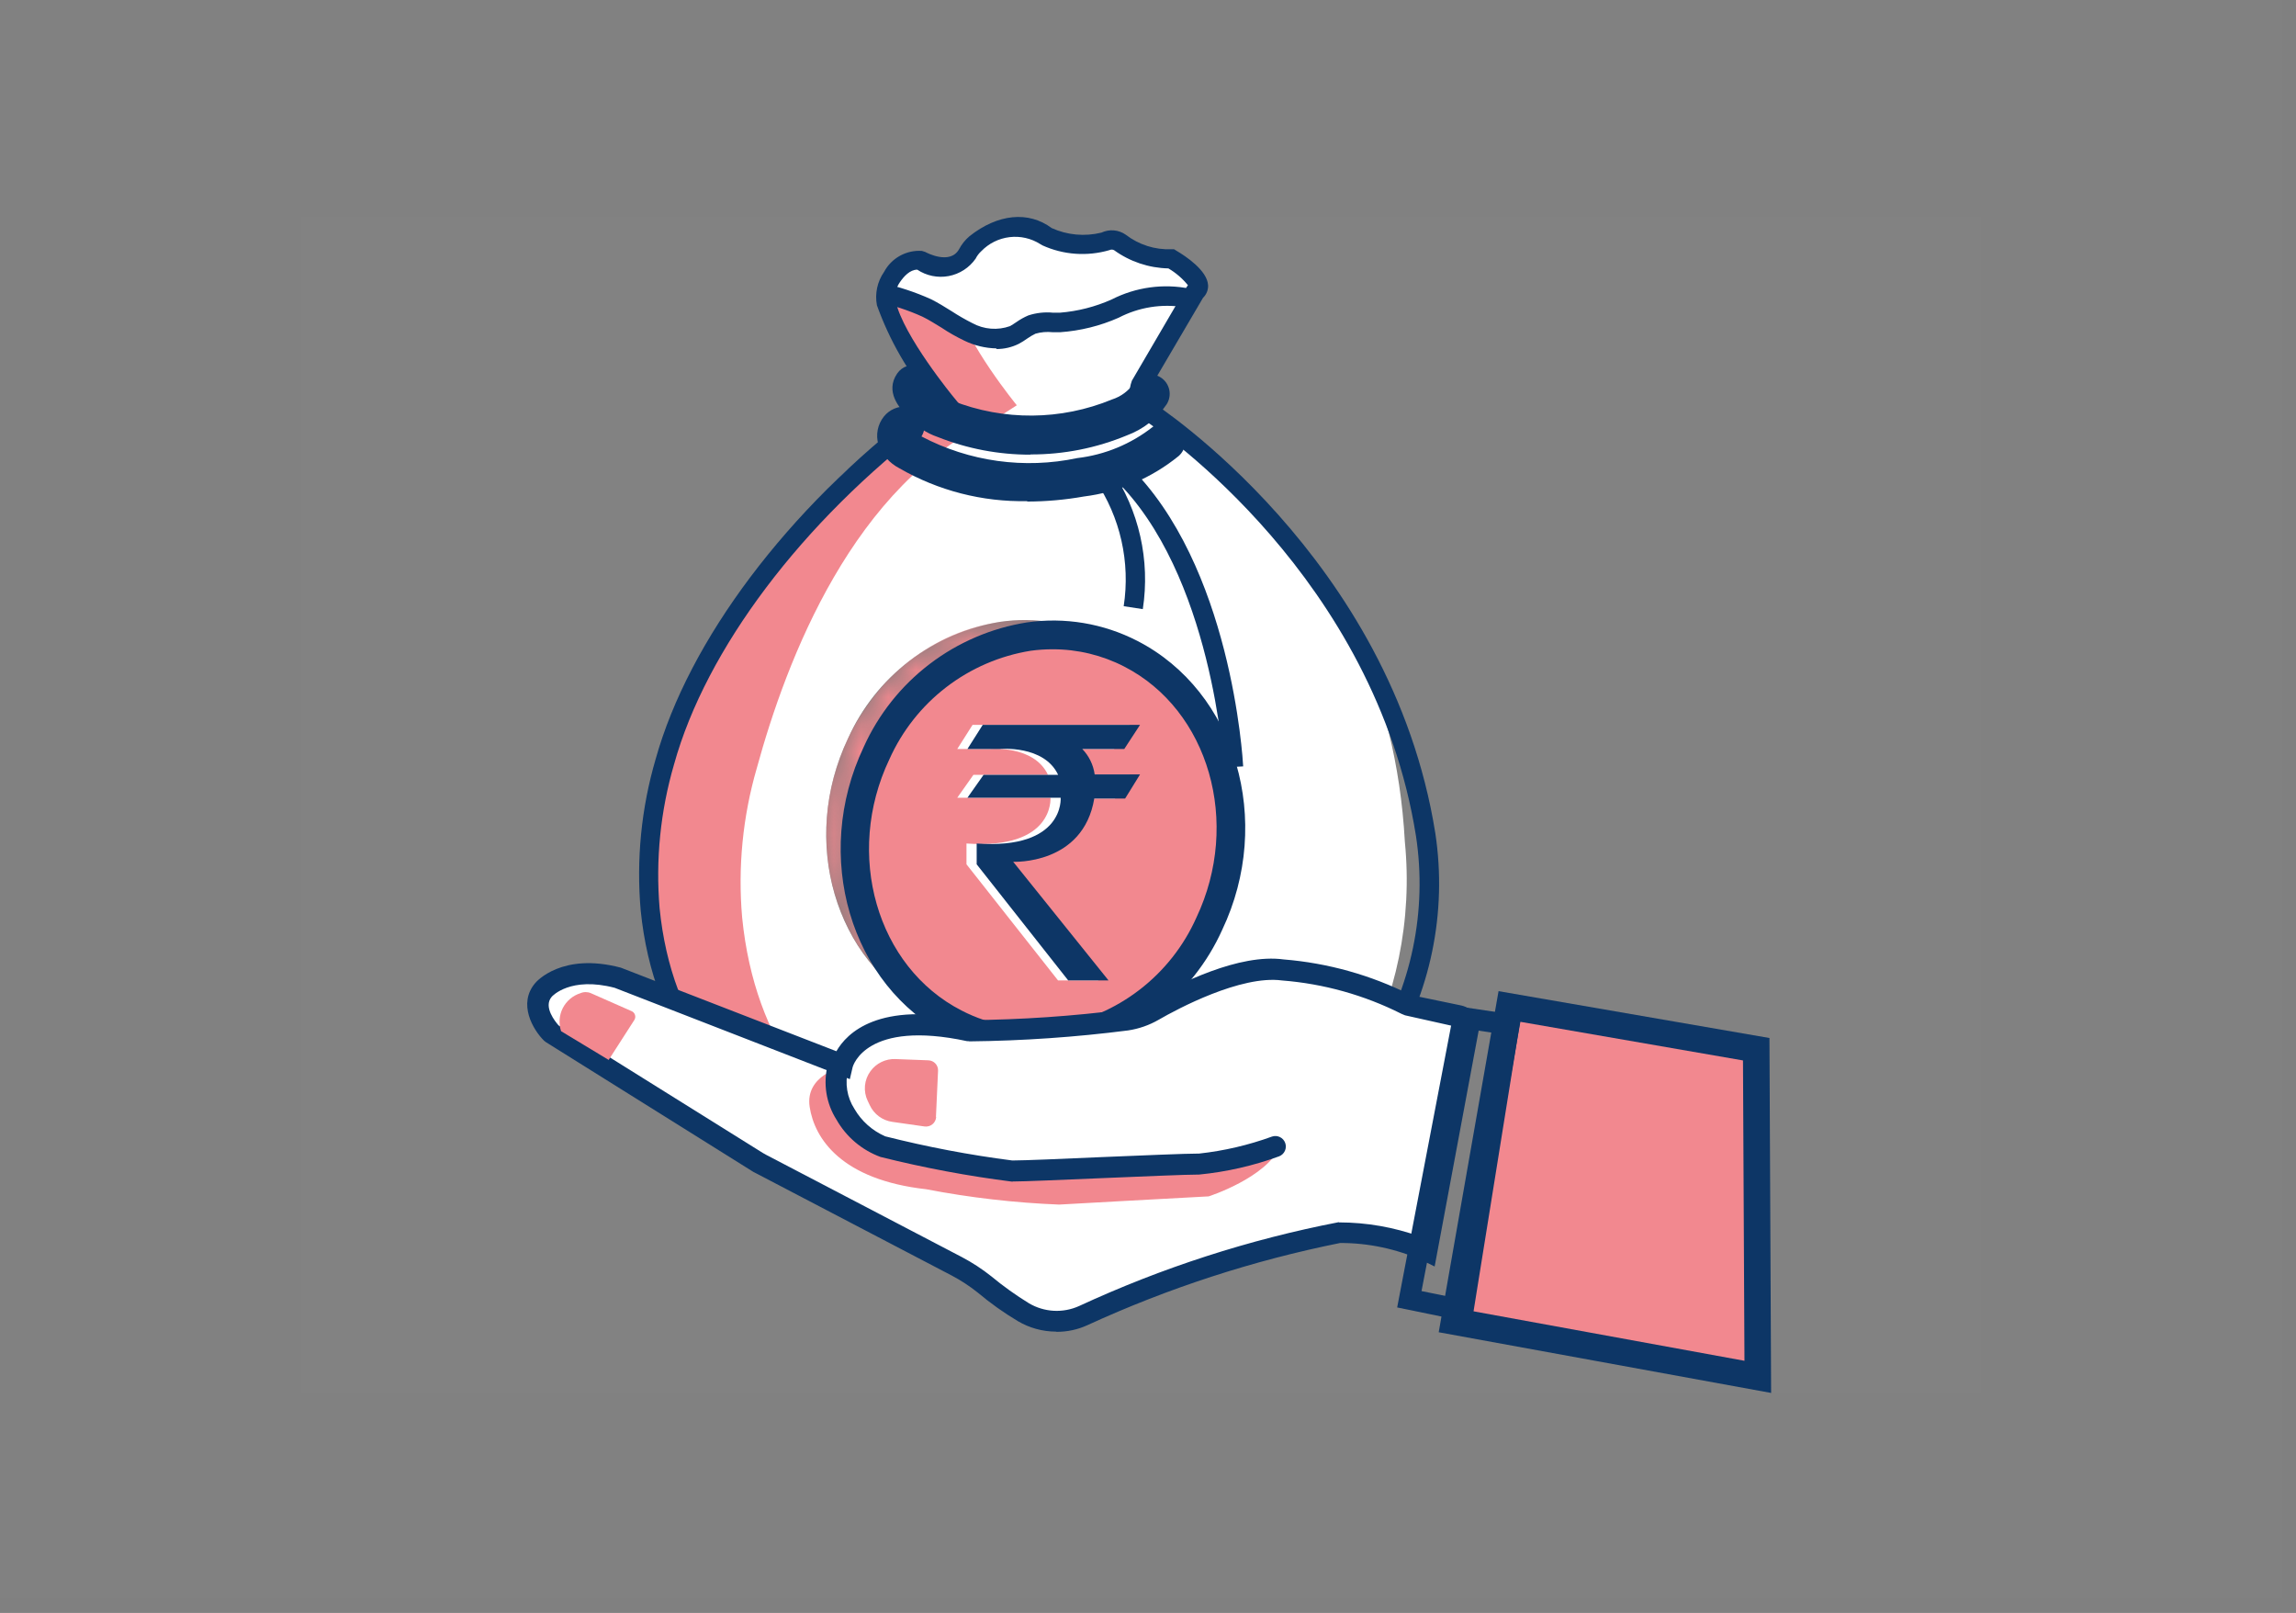 <svg width="84" height="59" viewBox="0 0 84 59" fill="none" xmlns="http://www.w3.org/2000/svg">
<rect x="0" y="0" width="84" height="59" fill="#808080" stroke="none"/>
<path opacity="0.014" d="M83.5 0H0V58.45H83.5V0Z" fill="#EAF7FF"/>
<path opacity="0.014" d="M11.02 7.93H72.48V50.952H11.02V7.93Z" fill="#EAF7FF"/>
<path d="M41.971 15.094C41.971 15.094 50.767 19.235 51.397 30.79C51.679 33.637 51.092 36.502 49.714 39.01C47.84 42.09 44.383 44.756 37.353 44.572C37.353 44.572 25.622 44.38 24.554 33.555C24.394 31.717 24.577 29.865 25.092 28.093C26.168 24.167 28.611 17.675 33.835 15.317L34.603 14.825C34.603 14.825 32.721 12.521 32.421 11.13C32.39 10.963 32.392 10.791 32.428 10.625C32.463 10.459 32.532 10.302 32.629 10.162C32.725 9.972 32.874 9.813 33.058 9.704C33.241 9.595 33.452 9.541 33.666 9.547C33.666 9.547 34.872 10.223 35.387 9.309C35.459 9.167 35.558 9.039 35.679 8.933C36.124 8.572 37.254 7.85 38.283 8.664C38.957 8.972 39.718 9.034 40.434 8.841C40.518 8.799 40.611 8.781 40.704 8.788C40.797 8.795 40.887 8.826 40.964 8.879C41.509 9.28 42.17 9.492 42.846 9.486C42.846 9.486 44.221 10.308 43.73 10.692L41.748 14.103C41.748 14.103 41.471 14.987 41.971 15.094Z" fill="white"/>
<path d="M24.316 28.093C25.392 24.167 29.702 17.822 33.827 15.317L34.596 14.825C34.596 14.825 32.706 12.521 32.414 11.13C32.382 10.963 32.385 10.791 32.42 10.625C32.456 10.459 32.524 10.302 32.621 10.162C32.718 9.972 32.867 9.813 33.05 9.704C33.234 9.595 33.445 9.541 33.658 9.547C33.658 9.547 34.864 10.223 35.379 9.309C35.452 9.167 35.551 9.039 35.671 8.933C36.117 8.572 37.246 7.85 38.275 8.664C38.275 8.664 38.368 8.702 38.514 8.756C38.431 8.81 38.351 8.869 38.275 8.933C38.153 9.037 38.054 9.165 37.983 9.309C37.469 10.223 36.263 9.547 36.263 9.547C36.049 9.541 35.839 9.596 35.655 9.705C35.471 9.813 35.323 9.972 35.225 10.162C35.128 10.301 35.06 10.459 35.024 10.625C34.988 10.791 34.986 10.963 35.018 11.13C35.318 12.521 37.2 14.825 37.2 14.825L36.432 15.317C31.208 17.675 28.765 24.167 27.689 28.093C27.174 29.865 26.991 31.717 27.151 33.555C28.081 42.943 37.016 44.334 39.374 44.533C38.729 44.572 38.06 44.587 37.346 44.572C37.346 44.572 24.846 44.38 23.779 33.555C23.619 31.717 23.801 29.865 24.316 28.093Z" fill="#F2888F"/>
<path d="M43.28 9.939C42.403 9.254 41.335 8.857 40.223 8.802C39.672 8.825 39.121 8.789 38.579 8.695C38.218 8.603 37.88 8.411 37.503 8.349C37.044 8.333 36.586 8.419 36.165 8.603C35.743 8.786 35.368 9.062 35.068 9.409C34.919 9.58 34.724 9.702 34.507 9.763C34.29 9.773 34.073 9.752 33.861 9.701C33.576 9.674 33.289 9.741 33.044 9.892C32.8 10.043 32.612 10.271 32.509 10.539C33.224 10.754 33.904 11.07 34.53 11.476C34.996 11.85 35.535 12.122 36.112 12.275C36.529 12.311 36.948 12.269 37.349 12.152C38.74 11.829 40.215 11.614 41.567 11.161C42.066 11 44.279 10.723 43.28 9.939Z" fill="white"/>
<path d="M36.453 12.767C36.739 12.769 37.021 12.703 37.276 12.575C37.382 12.518 37.485 12.454 37.583 12.383C37.678 12.316 37.778 12.257 37.883 12.206C38.087 12.147 38.301 12.129 38.512 12.152H38.789C39.526 12.1 40.249 11.921 40.925 11.622C41.664 11.237 42.507 11.103 43.329 11.238L43.544 10.562C42.57 10.363 41.557 10.501 40.671 10.954C40.071 11.222 39.429 11.386 38.774 11.438H38.528C38.222 11.408 37.913 11.442 37.621 11.538C37.467 11.604 37.32 11.686 37.183 11.783C37.106 11.837 37.03 11.883 36.953 11.929C36.729 12.009 36.491 12.041 36.254 12.022C36.017 12.004 35.786 11.935 35.578 11.822C35.316 11.69 35.062 11.544 34.817 11.384C34.571 11.23 34.325 11.077 34.064 10.946C33.49 10.687 32.89 10.489 32.274 10.354L32.105 11.046C32.671 11.165 33.222 11.345 33.749 11.584C33.987 11.699 34.21 11.845 34.441 11.983C34.708 12.162 34.988 12.321 35.278 12.46C35.645 12.639 36.046 12.736 36.453 12.744V12.767Z" fill="#0D3666"/>
<path d="M37.705 16.623C38.916 16.627 40.114 16.389 41.232 15.924C41.822 15.706 42.33 15.309 42.684 14.787C42.733 14.708 42.767 14.62 42.783 14.528C42.799 14.435 42.797 14.341 42.776 14.249C42.755 14.158 42.717 14.072 42.663 13.995C42.609 13.919 42.54 13.854 42.461 13.804C42.382 13.754 42.293 13.72 42.201 13.704C42.109 13.688 42.014 13.691 41.923 13.712C41.832 13.732 41.745 13.771 41.669 13.825C41.592 13.879 41.527 13.948 41.477 14.027C41.285 14.303 41.007 14.508 40.686 14.611C38.817 15.382 36.721 15.399 34.84 14.657C34.655 14.598 34.485 14.501 34.34 14.373L34.164 14.173L34.118 14.127C34.132 13.97 34.094 13.814 34.01 13.681C33.926 13.549 33.8 13.448 33.653 13.395C33.505 13.341 33.344 13.338 33.195 13.386C33.046 13.433 32.916 13.529 32.827 13.658C32.358 14.334 32.942 14.949 33.134 15.156C33.174 15.193 33.21 15.235 33.242 15.279C33.531 15.602 33.899 15.846 34.31 15.986C35.388 16.414 36.538 16.633 37.698 16.631L37.705 16.623Z" fill="#0D3666"/>
<path d="M37.577 18.346C38.273 18.345 38.967 18.283 39.651 18.162C40.925 18.003 42.128 17.489 43.124 16.679C43.194 16.617 43.251 16.542 43.292 16.458C43.333 16.373 43.357 16.282 43.363 16.189C43.369 16.095 43.356 16.002 43.325 15.913C43.295 15.825 43.247 15.743 43.185 15.673C43.123 15.603 43.048 15.545 42.964 15.504C42.88 15.463 42.788 15.439 42.695 15.434C42.601 15.428 42.508 15.441 42.419 15.471C42.331 15.502 42.249 15.549 42.179 15.611C41.381 16.241 40.423 16.638 39.413 16.756C37.479 17.166 35.462 16.886 33.713 15.965C33.772 15.869 33.809 15.762 33.82 15.65C33.83 15.557 33.821 15.463 33.794 15.374C33.766 15.284 33.722 15.201 33.663 15.129C33.603 15.057 33.531 14.997 33.448 14.954C33.366 14.91 33.276 14.883 33.183 14.874C33.023 14.86 32.862 14.886 32.715 14.949C32.568 15.012 32.438 15.11 32.338 15.235C32.224 15.378 32.146 15.546 32.111 15.725C32.077 15.904 32.086 16.089 32.138 16.264C32.274 16.637 32.546 16.944 32.898 17.125C34.321 17.948 35.942 18.365 37.585 18.331L37.577 18.346Z" fill="#0D3666"/>
<path d="M44.776 28.072L45.482 28.034C45.467 27.734 45.044 20.658 41.265 17.002L40.773 17.516C44.353 20.973 44.776 28.003 44.776 28.072Z" fill="#0D3666"/>
<path d="M41.81 22.281C42.085 20.494 41.673 18.669 40.657 17.172L40.074 17.572C40.988 18.92 41.358 20.564 41.111 22.174L41.81 22.281Z" fill="#0D3666"/>
<path d="M33.905 35.043C31.145 32.828 30.576 28.954 32.635 26.39C34.693 23.825 38.598 23.542 41.358 25.757C44.118 27.972 44.687 31.846 42.628 34.41C40.57 36.975 36.664 37.258 33.905 35.043Z" fill="#C2C2C2"/>
<path d="M38.065 36.724C38.893 36.736 39.714 36.574 40.476 36.25C41.238 35.926 41.924 35.446 42.49 34.842C43.043 34.248 43.465 33.544 43.73 32.777C43.994 32.01 44.095 31.195 44.026 30.387C43.868 28.673 43.079 27.08 41.813 25.915C40.547 24.749 38.894 24.095 37.174 24.079C36.346 24.068 35.525 24.23 34.763 24.554C34.001 24.878 33.315 25.357 32.748 25.961C32.198 26.558 31.778 27.261 31.513 28.028C31.249 28.795 31.146 29.609 31.212 30.417C31.371 32.13 32.159 33.724 33.425 34.889C34.691 36.054 36.344 36.708 38.065 36.724ZM37.174 24.456C38.8 24.472 40.363 25.09 41.561 26.191C42.758 27.292 43.505 28.798 43.658 30.417C43.722 31.175 43.628 31.939 43.381 32.658C43.133 33.378 42.738 34.038 42.221 34.596C41.689 35.163 41.044 35.611 40.328 35.914C39.613 36.217 38.842 36.367 38.065 36.356C36.438 36.34 34.875 35.721 33.678 34.62C32.48 33.519 31.733 32.014 31.581 30.394C31.516 29.636 31.61 28.872 31.858 28.153C32.105 27.433 32.5 26.773 33.017 26.215C33.55 25.649 34.194 25.2 34.91 24.897C35.626 24.594 36.397 24.444 37.174 24.456Z" fill="black"/>
<path d="M34.967 37.443L33.899 36.889C30.534 35.169 29.251 30.743 31.026 27.01C31.528 25.893 32.3 24.919 33.273 24.175C34.245 23.431 35.386 22.94 36.595 22.746C37.872 22.561 39.174 22.779 40.321 23.368L41.389 23.921C40.242 23.333 38.94 23.116 37.663 23.299C36.455 23.494 35.314 23.986 34.342 24.73C33.37 25.474 32.597 26.447 32.093 27.563C30.319 31.297 31.609 35.722 34.967 37.443Z" fill="#7A7A7A"/>
<mask id="mask0_17156_14326" style="mask-type:luminance" maskUnits="userSpaceOnUse" x="30" y="22" width="12" height="16">
<path d="M34.967 37.443L33.899 36.889C30.534 35.169 29.251 30.743 31.026 27.01C31.528 25.893 32.3 24.919 33.273 24.175C34.245 23.431 35.386 22.94 36.595 22.746C37.872 22.561 39.174 22.779 40.321 23.368L41.389 23.921C40.242 23.333 38.94 23.116 37.663 23.299C36.455 23.494 35.314 23.986 34.342 24.73C33.37 25.474 32.597 26.447 32.093 27.563C30.319 31.297 31.609 35.722 34.967 37.443Z" fill="white"/>
</mask>
<g mask="url(#mask0_17156_14326)">
<path d="M40.321 23.368C40.252 23.337 40.191 23.299 40.122 23.268C39.019 22.755 37.791 22.574 36.588 22.746C35.895 22.846 35.221 23.05 34.59 23.353C34.212 23.531 33.852 23.744 33.515 23.99C33.237 24.191 32.973 24.409 32.723 24.643C32.491 24.86 32.275 25.093 32.078 25.343C31.661 25.853 31.307 26.413 31.026 27.01C31.026 27.01 31.026 27.025 31.018 27.025C30.841 27.4 30.692 27.788 30.572 28.185C29.543 31.627 30.887 35.337 33.899 36.882L34.967 37.435C31.955 35.891 30.611 32.18 31.64 28.738C31.759 28.341 31.908 27.953 32.086 27.578C32.086 27.578 32.086 27.563 32.093 27.563C32.239 27.256 32.403 26.958 32.585 26.672C32.759 26.404 32.946 26.145 33.146 25.896C33.353 25.65 33.568 25.419 33.791 25.197C34.041 24.962 34.305 24.744 34.583 24.544C34.922 24.301 35.282 24.087 35.658 23.906C36.288 23.6 36.962 23.395 37.656 23.299C38.859 23.127 40.087 23.308 41.189 23.821C41.259 23.852 41.32 23.883 41.389 23.921L40.321 23.368Z" fill="#F2888F"/>
</g>
<path d="M37.636 23.29C36.427 23.485 35.286 23.977 34.314 24.721C33.342 25.465 32.57 26.438 32.066 27.553C30.291 31.287 31.582 35.712 34.939 37.433C36.087 38.021 37.389 38.239 38.665 38.056C39.874 37.86 41.015 37.368 41.987 36.624C42.959 35.88 43.731 34.907 44.235 33.792C46.01 30.058 44.727 25.633 41.362 23.912C40.214 23.324 38.912 23.107 37.636 23.29Z" fill="#F2888F"/>
<path d="M37.784 38.647C38.106 38.646 38.427 38.623 38.745 38.577C40.04 38.372 41.264 37.847 42.307 37.051C43.349 36.254 44.176 35.21 44.714 34.014C46.604 30.035 45.213 25.294 41.61 23.443C40.366 22.803 38.954 22.567 37.569 22.767C36.275 22.972 35.051 23.496 34.009 24.291C32.967 25.086 32.139 26.128 31.6 27.323C29.71 31.302 31.101 36.05 34.711 37.894C35.665 38.383 36.721 38.639 37.792 38.639L37.784 38.647ZM38.522 23.75C39.428 23.75 40.321 23.966 41.126 24.38C44.23 25.971 45.413 30.096 43.769 33.568C43.305 34.608 42.589 35.515 41.686 36.208C40.784 36.902 39.723 37.359 38.599 37.54C37.427 37.711 36.231 37.51 35.18 36.964C32.076 35.374 30.886 31.248 32.537 27.776C33.002 26.737 33.717 25.829 34.62 25.136C35.523 24.442 36.584 23.985 37.708 23.804C37.977 23.767 38.25 23.749 38.522 23.75Z" fill="#0D3666"/>
<path d="M41.337 26.514H35.582L35.022 27.397H36.212C36.212 27.397 37.826 27.244 38.34 28.342H35.613L35.022 29.18H38.432C38.432 29.18 38.586 31.085 35.359 30.854V31.615L38.709 35.863H40.184L36.696 31.523C36.696 31.523 39.255 31.646 39.662 29.21H40.791L41.337 28.327H39.677C39.628 27.977 39.469 27.651 39.224 27.397H40.76L41.337 26.514Z" fill="white"/>
<path d="M41.709 26.514H35.954L35.394 27.397H36.584C36.584 27.397 38.198 27.244 38.712 28.342H35.985L35.394 29.18H38.805C38.805 29.18 38.958 31.085 35.732 30.854V31.615L39.081 35.863H40.556L37.068 31.523C37.068 31.523 39.627 31.646 40.034 29.21H41.163L41.709 28.327H40.049C40 27.977 39.841 27.651 39.596 27.397H41.132L41.709 26.514Z" fill="#0D3666"/>
<path d="M38.06 44.507C46.365 44.507 49.714 40.566 50.782 38.834C52.339 36.343 52.952 33.377 52.511 30.473C50.898 20.365 42.247 14.776 42.163 14.716L42.047 14.67C42.018 14.505 42.031 14.335 42.086 14.176L44.014 10.892C44.076 10.833 44.124 10.761 44.156 10.681C44.188 10.602 44.203 10.517 44.198 10.431C44.168 9.893 43.376 9.368 43.038 9.17L42.954 9.117H42.854C42.253 9.141 41.663 8.952 41.187 8.586C41.058 8.495 40.908 8.441 40.752 8.427C40.595 8.414 40.438 8.442 40.296 8.509C39.687 8.659 39.046 8.601 38.475 8.342C37.63 7.712 36.508 7.818 35.471 8.639C35.313 8.772 35.183 8.935 35.087 9.117C34.757 9.702 33.889 9.239 33.85 9.216L33.727 9.178C33.447 9.159 33.168 9.221 32.922 9.358C32.677 9.494 32.476 9.698 32.344 9.946C32.221 10.122 32.135 10.321 32.09 10.531C32.045 10.741 32.043 10.958 32.083 11.168C32.539 12.441 33.218 13.622 34.088 14.656L33.65 14.938C28.803 18.625 25.2 23.42 23.986 27.771C23.461 29.565 23.276 31.441 23.44 33.303C23.894 37.814 26.452 41.185 30.839 43.045C32.907 43.912 35.113 44.406 37.353 44.505C37.599 44.505 37.837 44.513 38.075 44.513L38.06 44.507ZM41.817 15.331C42.462 15.763 50.306 21.148 51.804 30.58C52.221 33.322 51.64 36.122 50.168 38.472C49.138 40.151 45.819 44.046 37.353 43.795C35.198 43.691 33.077 43.213 31.084 42.382C26.898 40.598 24.562 37.515 24.132 33.224C23.982 31.45 24.162 29.663 24.662 27.954C25.83 23.747 29.34 19.091 34.05 15.508L35.133 14.825L34.88 14.517C34.88 14.517 33.044 12.285 32.767 11.016C32.725 10.775 32.78 10.526 32.921 10.325C33.066 10.112 33.289 9.864 33.558 9.864C33.896 10.089 34.309 10.173 34.708 10.098C35.107 10.023 35.461 9.794 35.694 9.461C35.745 9.358 35.816 9.265 35.901 9.188C36.176 8.903 36.541 8.721 36.935 8.674C37.328 8.627 37.726 8.717 38.06 8.93L38.137 8.975C38.907 9.325 39.776 9.386 40.588 9.15C40.614 9.136 40.643 9.13 40.672 9.13C40.702 9.13 40.73 9.136 40.757 9.15C41.337 9.57 42.031 9.803 42.746 9.818C43.019 9.978 43.261 10.187 43.461 10.433L43.422 10.486L41.41 13.926C41.28 14.283 41.291 14.677 41.44 15.027C41.525 15.175 41.662 15.286 41.825 15.338L41.817 15.331Z" fill="#0D3666"/>
<path d="M53.725 37.661L52.219 45.767C51.197 45.319 50.093 45.091 48.977 45.098C45.755 45.741 42.62 46.76 39.635 48.133C39.287 48.289 38.907 48.36 38.526 48.34C38.146 48.32 37.775 48.209 37.446 48.017C36.948 47.715 36.473 47.376 36.025 47.003C35.709 46.751 35.369 46.529 35.01 46.343L27.85 42.601C27.797 42.571 27.743 42.547 27.697 42.517L20.191 37.823C20.191 37.823 19.292 36.924 19.891 36.225C19.891 36.225 20.69 35.28 22.588 35.779L30.816 38.975C30.816 38.975 31.315 36.832 35.456 37.731C37.377 37.71 39.296 37.58 41.202 37.339C41.551 37.286 41.888 37.169 42.194 36.993C43.1 36.471 45.359 35.295 46.949 35.51C48.526 35.637 50.063 36.07 51.474 36.786L53.395 37.185C53.505 37.208 53.602 37.273 53.665 37.366C53.728 37.459 53.752 37.574 53.733 37.684L53.725 37.661Z" fill="white"/>
<path d="M38.651 48.716C39.044 48.719 39.432 48.635 39.788 48.471C42.742 47.115 45.844 46.107 49.03 45.467C50.065 45.465 51.089 45.683 52.034 46.104L52.487 46.327L54.093 37.723C54.13 37.513 54.084 37.298 53.965 37.122C53.846 36.946 53.663 36.822 53.456 36.778L51.604 36.394C50.155 35.667 48.58 35.226 46.964 35.095C45.343 34.873 43.146 35.964 41.986 36.632C41.721 36.786 41.428 36.888 41.125 36.931C39.252 37.17 37.367 37.299 35.478 37.316C32.137 36.609 30.977 37.792 30.6 38.453L22.71 35.395C20.559 34.827 19.622 35.91 19.584 35.956C18.93 36.716 19.507 37.677 19.906 38.069L19.975 38.122L27.481 42.816C27.537 42.854 27.596 42.888 27.658 42.916L34.818 46.657C35.154 46.834 35.473 47.043 35.77 47.28C36.231 47.667 36.721 48.017 37.238 48.325C37.661 48.575 38.144 48.708 38.636 48.709L38.651 48.716ZM48.977 44.706C45.699 45.34 42.511 46.37 39.481 47.772C39.19 47.904 38.87 47.964 38.551 47.947C38.231 47.929 37.92 47.835 37.645 47.672C37.164 47.377 36.704 47.048 36.27 46.688C35.932 46.419 35.569 46.182 35.187 45.981L28.026 42.24C27.988 42.217 27.942 42.194 27.904 42.171L20.436 37.508C20.321 37.377 19.868 36.832 20.183 36.463C20.206 36.432 20.874 35.71 22.488 36.133L31.092 39.474L31.192 39.044C31.207 38.975 31.699 37.293 35.379 38.084H35.425L35.471 38.092C37.41 38.072 39.347 37.938 41.271 37.692C41.666 37.633 42.047 37.5 42.393 37.3C43.069 36.908 45.397 35.664 46.902 35.864C48.425 35.983 49.91 36.398 51.274 37.085L51.404 37.139L53.74 37.661L53.363 37.592L51.942 45.229C50.996 44.889 49.998 44.715 48.992 44.714L48.977 44.706Z" fill="#0D3666"/>
<path d="M46.846 41.926C45.945 42.257 45.005 42.474 44.05 42.571C43.051 42.571 38.111 42.817 37.212 42.817C35.615 42.614 34.033 42.314 32.472 41.918C31.906 41.7 31.433 41.292 31.133 40.764C30.833 40.236 30.726 39.62 30.828 39.022C30.828 39.022 29.445 39.329 29.622 40.489C29.799 41.649 30.782 43.155 33.886 43.501C35.49 43.81 37.116 43.997 38.749 44.062C38.749 44.062 43.443 43.8 44.219 43.762C44.219 43.762 46.331 43.086 46.846 41.918V41.926Z" fill="#F2888F"/>
<path d="M64.252 38.384L55.225 36.816L53.197 48.34L64.314 50.361L64.252 38.384Z" fill="#F2888F"/>
<path d="M64.797 50.944L64.736 37.969L54.825 36.255L52.636 48.732L64.797 50.952V50.944ZM63.768 38.791L63.822 49.776L53.765 47.94L55.624 37.377L63.776 38.791H63.768Z" fill="#0D3666"/>
<path d="M53.843 48.386L55.648 37.154L53.228 36.794L51.116 47.825L53.851 48.386H53.843ZM54.765 37.8L53.213 47.472L52.007 47.226L53.843 37.662L54.765 37.8Z" fill="#0D3666"/>
<path d="M34.242 40.859L34.319 39.169C34.322 39.121 34.314 39.072 34.298 39.026C34.282 38.98 34.256 38.938 34.223 38.903C34.19 38.867 34.15 38.838 34.106 38.818C34.062 38.798 34.014 38.787 33.965 38.785L32.759 38.739C32.582 38.732 32.406 38.769 32.246 38.847C32.087 38.925 31.949 39.041 31.845 39.185C31.732 39.339 31.663 39.522 31.645 39.712C31.628 39.903 31.662 40.095 31.745 40.268L31.822 40.429C31.898 40.591 32.013 40.731 32.156 40.837C32.3 40.943 32.467 41.011 32.644 41.036L33.827 41.205C33.878 41.212 33.929 41.208 33.979 41.194C34.028 41.181 34.074 41.157 34.114 41.124C34.153 41.092 34.186 41.051 34.209 41.006C34.233 40.96 34.246 40.911 34.25 40.859H34.242Z" fill="#F2888F"/>
<path d="M22.272 38.765L23.21 37.306C23.226 37.279 23.236 37.25 23.24 37.219C23.244 37.188 23.241 37.157 23.233 37.128C23.224 37.098 23.209 37.071 23.189 37.047C23.17 37.023 23.145 37.004 23.117 36.991L21.619 36.33C21.559 36.303 21.493 36.29 21.427 36.29C21.361 36.29 21.296 36.303 21.235 36.33C21.096 36.373 20.968 36.444 20.857 36.538C20.746 36.632 20.655 36.747 20.589 36.876C20.523 37.006 20.484 37.147 20.474 37.292C20.463 37.437 20.482 37.583 20.528 37.72L22.272 38.773V38.765Z" fill="#F2888F"/>
<path d="M37.035 43.218C37.481 43.218 38.856 43.156 40.316 43.095C41.814 43.033 43.366 42.964 43.873 42.964C44.873 42.866 45.856 42.641 46.8 42.296C46.893 42.259 46.968 42.188 47.009 42.096C47.05 42.005 47.054 41.902 47.02 41.808C46.986 41.714 46.917 41.636 46.827 41.593C46.737 41.549 46.633 41.542 46.538 41.574C45.678 41.887 44.783 42.096 43.873 42.196C43.35 42.196 41.791 42.265 40.285 42.326C38.902 42.388 37.465 42.449 37.035 42.449C35.47 42.248 33.918 41.953 32.387 41.566C31.913 41.359 31.517 41.007 31.258 40.559C31.125 40.352 31.035 40.12 30.996 39.877C30.956 39.633 30.967 39.385 31.028 39.146C31.053 39.047 31.038 38.942 30.986 38.854C30.934 38.766 30.85 38.703 30.751 38.677C30.652 38.652 30.547 38.667 30.459 38.718C30.372 38.77 30.308 38.855 30.282 38.954C30.197 39.292 30.181 39.645 30.236 39.99C30.292 40.335 30.417 40.664 30.605 40.959C30.963 41.587 31.532 42.069 32.211 42.319C33.802 42.717 35.416 43.02 37.043 43.225L37.035 43.218Z" fill="#0D3666"/>
</svg>
